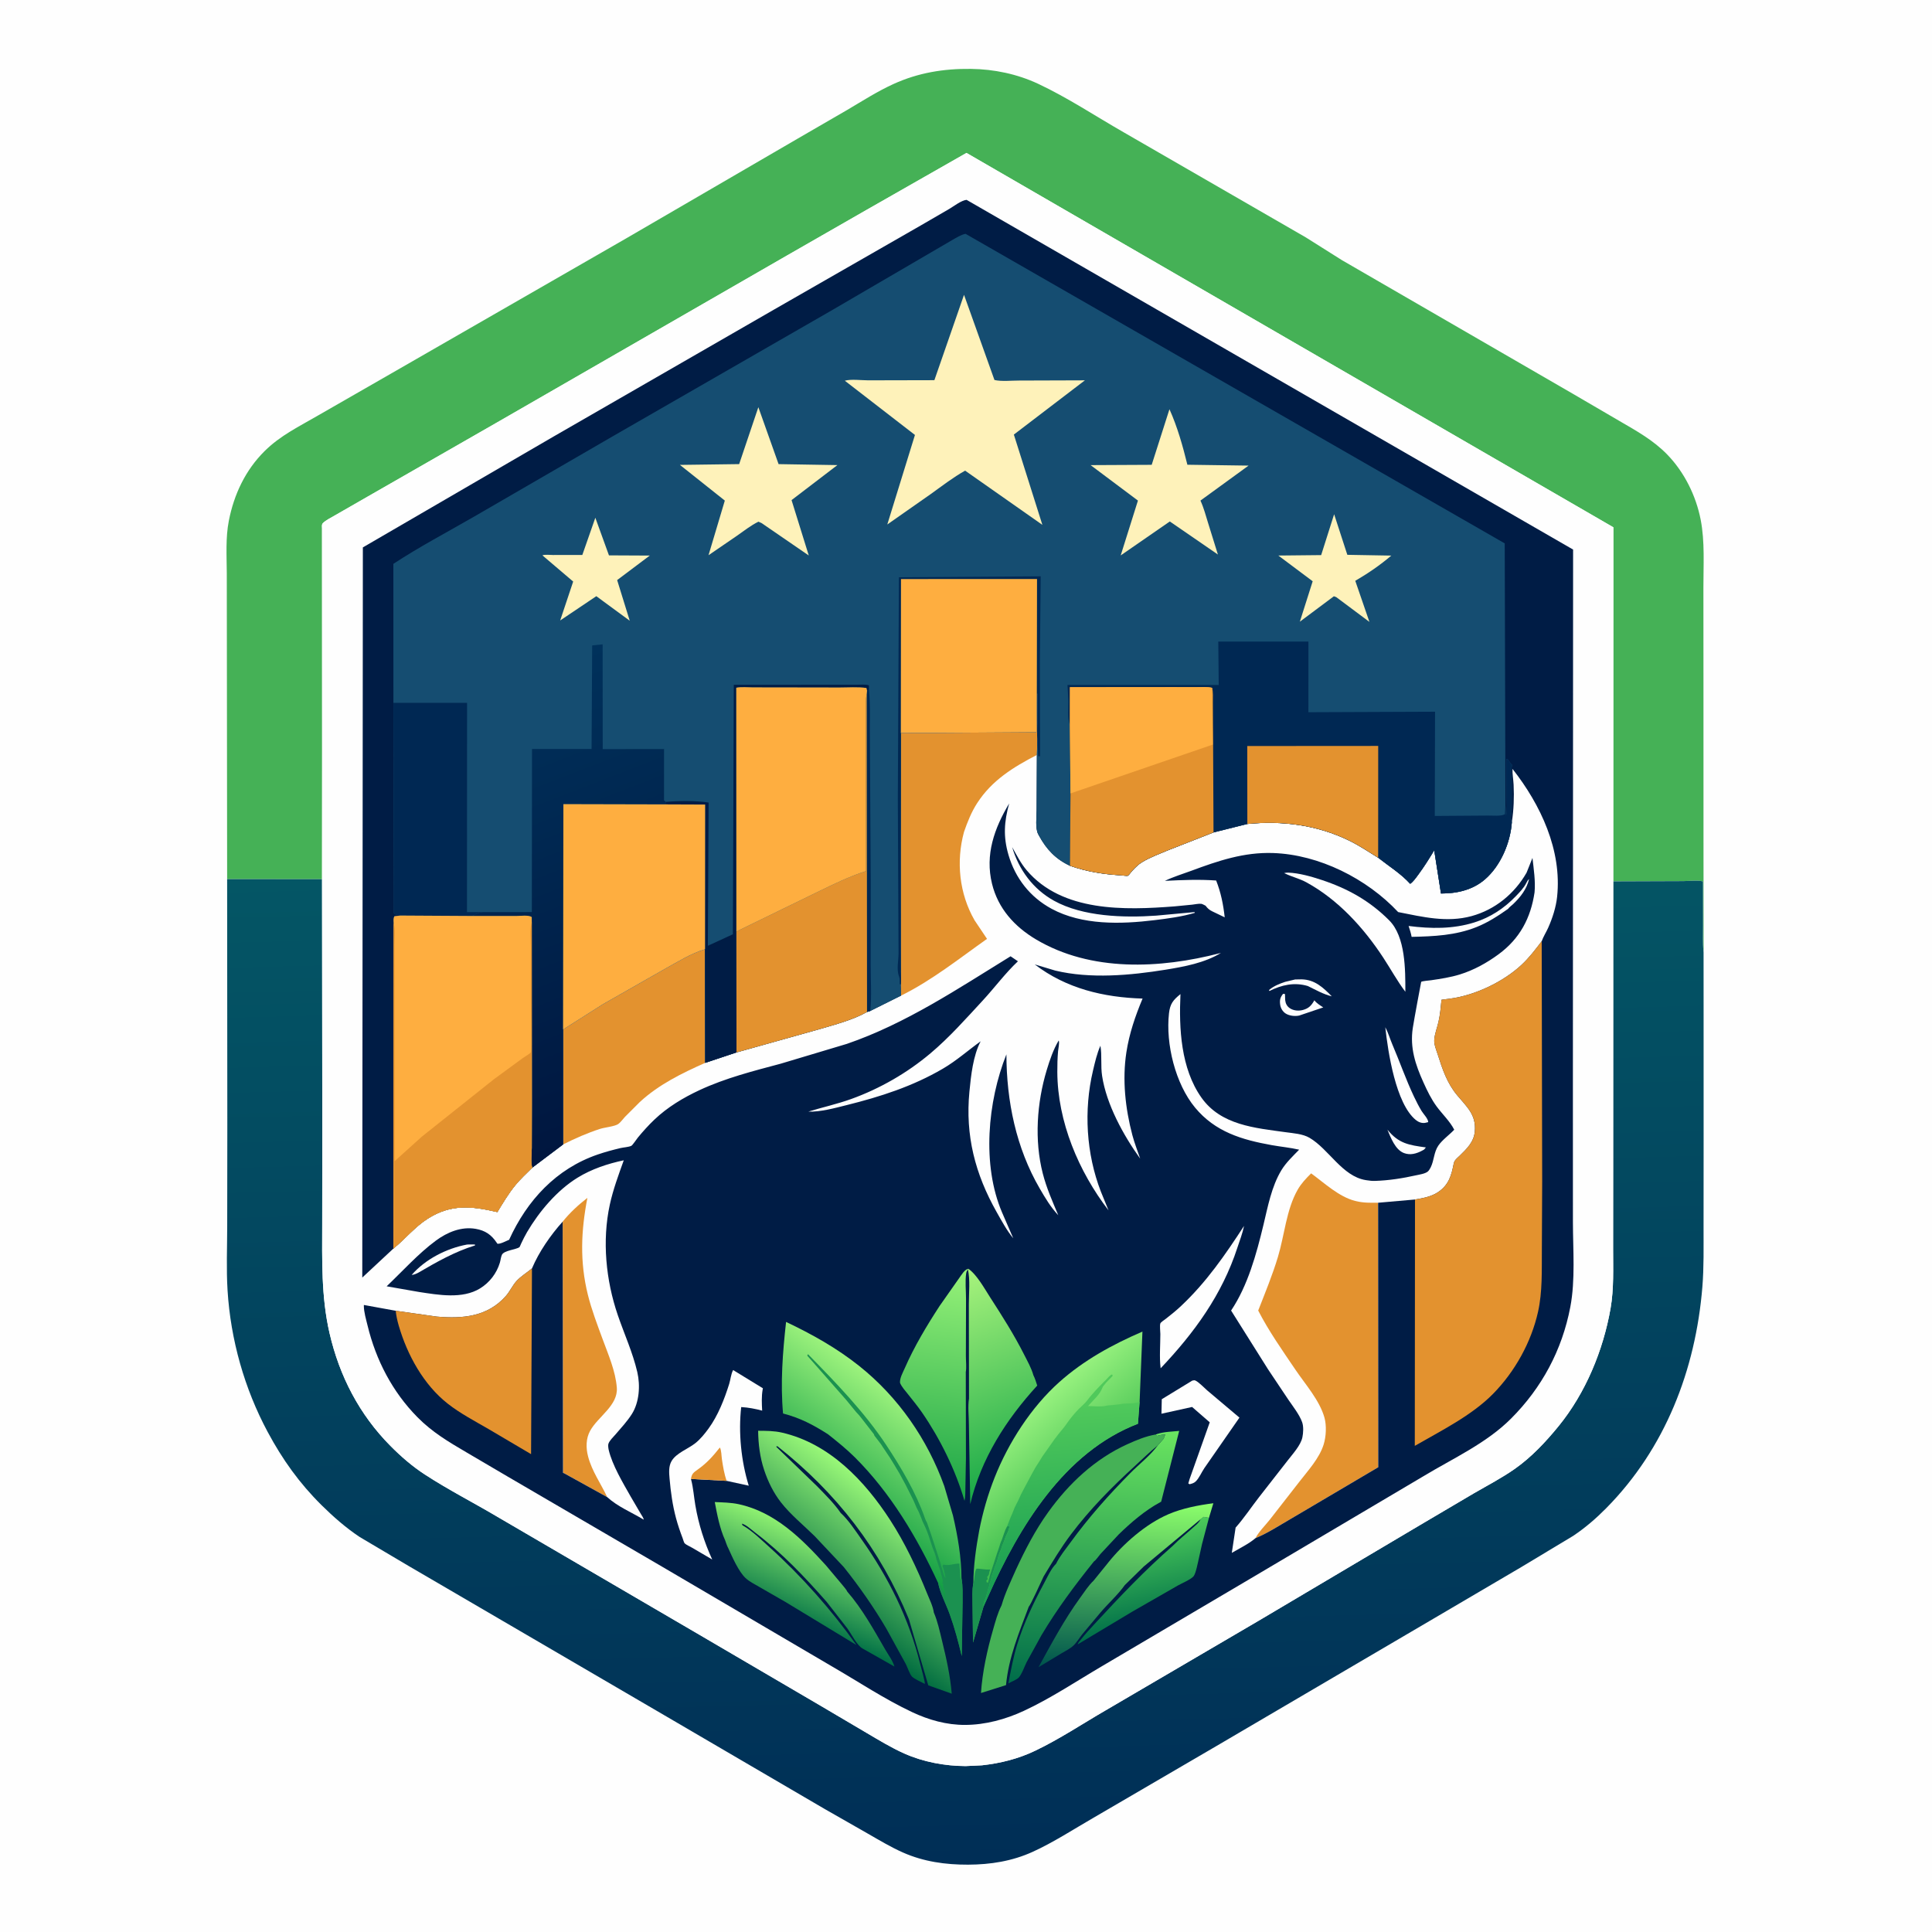<svg version="1.1" xmlns="http://www.w3.org/2000/svg" style="display: block;" viewBox="0 0 2048 2048" width="1024" height="1024">
<defs>
	<linearGradient id="Gradient1" gradientUnits="userSpaceOnUse" x1="1043.32" y1="1973.94" x2="1016.59" y2="913.497">
		<stop class="stop0" offset="0" stop-opacity="1" stop-color="rgb(0,46,86)"/>
		<stop class="stop1" offset="1" stop-opacity="1" stop-color="rgb(4,86,101)"/>
	</linearGradient>
	<linearGradient id="Gradient2" gradientUnits="userSpaceOnUse" x1="1222.99" y1="1723.76" x2="1201.83" y2="1623.43">
		<stop class="stop0" offset="0" stop-opacity="1" stop-color="rgb(0,111,73)"/>
		<stop class="stop1" offset="1" stop-opacity="1" stop-color="rgb(76,203,90)"/>
	</linearGradient>
	<linearGradient id="Gradient3" gradientUnits="userSpaceOnUse" x1="1189.64" y1="1768.79" x2="1197.36" y2="1590.21">
		<stop class="stop0" offset="0" stop-opacity="1" stop-color="rgb(0,85,77)"/>
		<stop class="stop1" offset="1" stop-opacity="1" stop-color="rgb(140,255,107)"/>
	</linearGradient>
	<linearGradient id="Gradient4" gradientUnits="userSpaceOnUse" x1="980.951" y1="1583.01" x2="1010.21" y2="1342.2">
		<stop class="stop0" offset="0" stop-opacity="1" stop-color="rgb(28,165,71)"/>
		<stop class="stop1" offset="1" stop-opacity="1" stop-color="rgb(152,243,121)"/>
	</linearGradient>
	<linearGradient id="Gradient5" gradientUnits="userSpaceOnUse" x1="1079.61" y1="1570.03" x2="996.912" y2="1356.25">
		<stop class="stop0" offset="0" stop-opacity="1" stop-color="rgb(26,169,72)"/>
		<stop class="stop1" offset="1" stop-opacity="1" stop-color="rgb(169,244,125)"/>
	</linearGradient>
	<linearGradient id="Gradient6" gradientUnits="userSpaceOnUse" x1="1152.46" y1="1786.93" x2="1165.5" y2="1513.02">
		<stop class="stop0" offset="0" stop-opacity="1" stop-color="rgb(0,109,74)"/>
		<stop class="stop1" offset="1" stop-opacity="1" stop-color="rgb(106,229,96)"/>
	</linearGradient>
	<linearGradient id="Gradient7" gradientUnits="userSpaceOnUse" x1="835.78" y1="1719.53" x2="873.027" y2="1629.24">
		<stop class="stop0" offset="0" stop-opacity="1" stop-color="rgb(0,111,70)"/>
		<stop class="stop1" offset="1" stop-opacity="1" stop-color="rgb(143,241,113)"/>
	</linearGradient>
	<linearGradient id="Gradient8" gradientUnits="userSpaceOnUse" x1="1155.16" y1="1583.53" x2="1082.34" y2="1499.27">
		<stop class="stop0" offset="0" stop-opacity="1" stop-color="rgb(60,187,76)"/>
		<stop class="stop1" offset="1" stop-opacity="1" stop-color="rgb(152,242,127)"/>
	</linearGradient>
	<linearGradient id="Gradient9" gradientUnits="userSpaceOnUse" x1="1134.97" y1="1671.46" x2="1121.03" y2="1492.49">
		<stop class="stop0" offset="0" stop-opacity="1" stop-color="rgb(26,159,83)"/>
		<stop class="stop1" offset="1" stop-opacity="1" stop-color="rgb(80,201,91)"/>
	</linearGradient>
	<linearGradient id="Gradient10" gradientUnits="userSpaceOnUse" x1="869.197" y1="1704.98" x2="950.939" y2="1593.98">
		<stop class="stop0" offset="0" stop-opacity="1" stop-color="rgb(0,107,64)"/>
		<stop class="stop1" offset="1" stop-opacity="1" stop-color="rgb(153,248,120)"/>
	</linearGradient>
	<linearGradient id="Gradient11" gradientUnits="userSpaceOnUse" x1="877.788" y1="1603.45" x2="963.43" y2="1485.97">
		<stop class="stop0" offset="0" stop-opacity="1" stop-color="rgb(13,155,66)"/>
		<stop class="stop1" offset="1" stop-opacity="1" stop-color="rgb(157,243,125)"/>
	</linearGradient>
	<linearGradient id="Gradient12" gradientUnits="userSpaceOnUse" x1="698.151" y1="1181.43" x2="522.076" y2="726.798">
		<stop class="stop0" offset="0" stop-opacity="1" stop-color="rgb(0,22,63)"/>
		<stop class="stop1" offset="1" stop-opacity="1" stop-color="rgb(0,49,91)"/>
	</linearGradient>
</defs>
<path transform="translate(0,0)" fill="rgb(254,254,254)" d="M -0 -0 L 2048 0 L 2048 2048 L -0 2048 L -0 -0 z"/>
<path transform="translate(0,0)" fill="rgb(69,177,86)" d="M 240.779 931.925 L 240.486 671.392 L 240.402 607.324 C 240.297 588.969 239.042 569.97 242.604 551.878 C 248.103 523.95 260.129 498.375 280.5 478.178 C 297.362 461.459 317.213 452.062 337.448 440.25 L 414.508 396.019 L 663.174 253.044 L 845.892 146.765 L 898.35 116.378 C 914.354 106.934 930.055 96.838 947 89.11 C 973.308 77.111 1000.42 72.671 1029.19 73.024 C 1053.69 73.325 1078.33 78.448 1100.59 88.887 C 1131.73 103.495 1161.59 123.344 1191.48 140.437 L 1384.27 251.681 L 1422.5 275.778 L 1667.12 417.324 L 1716.61 446.222 C 1734.79 456.787 1752.63 466.648 1767.42 481.915 C 1785.48 500.564 1797.81 525.42 1802.78 550.881 C 1807.32 574.084 1805.64 599.219 1805.68 622.78 L 1805.74 723.726 L 1805.78 909.015 L 1805.91 1006.09 L 1805.79 1008.5 C 1804.77 999.507 1805.29 989.769 1805.26 980.698 L 1805.18 934.524 C 1802.14 932.682 1788.88 934 1784.37 934.01 L 1710.11 934.273 L 1710.24 558.964 L 1024.52 162.109 L 919.394 222.033 L 834.274 270.832 L 527.581 447.422 L 389.186 526.733 L 355.13 546.292 C 351.292 548.578 345.529 551.304 342.383 554.441 C 340.807 556.013 341.359 557.929 341.362 559.979 L 341.46 794.5 L 341.384 931.97 L 240.779 931.925 z"/>
<path transform="translate(0,0)" fill="url(#Gradient1)" d="M 240.779 931.925 L 341.384 931.97 L 341.65 1201.48 L 341.552 1296.42 C 341.498 1335.74 340.426 1374.44 349.302 1413.06 C 359.778 1458.65 380.937 1499.47 413.9 1532.71 C 425.079 1543.98 436.972 1554.3 450.294 1562.99 C 474.985 1579.09 501.532 1592.62 526.893 1607.64 L 741.779 1733.14 L 870.064 1808.27 L 918.538 1836.87 C 931.611 1844.58 944.704 1852.58 958.575 1858.78 C 978.737 1867.78 1001.6 1872 1023.6 1872.12 L 1041 1871.29 C 1060.7 1869.1 1079.39 1864.42 1097.33 1855.84 C 1122.99 1843.57 1147.39 1827.32 1172 1813.04 L 1334.24 1718.02 L 1505.14 1616.71 L 1562.47 1582.9 C 1576.97 1574.47 1592.18 1566.61 1605.9 1556.94 C 1623.4 1544.62 1638.48 1528.5 1651.99 1511.98 C 1680.78 1476.75 1699.5 1431.44 1707.28 1386.79 C 1710.88 1366.09 1709.92 1344.65 1709.96 1323.73 L 1710.02 1238.1 L 1710.11 934.273 L 1784.37 934.01 C 1788.88 934 1802.14 932.682 1805.18 934.524 L 1805.26 980.698 C 1805.29 989.769 1804.77 999.507 1805.79 1008.5 L 1805.85 1009.71 L 1805.88 1075.56 L 1805.9 1208.4 L 1805.84 1301.37 C 1805.8 1322.25 1806.28 1343.37 1804.58 1364.19 C 1797.38 1452.14 1765.29 1535.33 1702.64 1598.75 C 1691.79 1609.73 1680.44 1619.51 1667.59 1628.11 L 1612.32 1661.35 L 1519.6 1715.83 L 1289.35 1850.93 L 1158.79 1927.11 C 1137.94 1939.14 1116.51 1953.11 1094.62 1963.05 C 1072.88 1972.92 1049.95 1976.54 1026.24 1976.62 C 1002.41 1976.7 979.168 1973.47 957.23 1963.76 C 944.252 1958.02 932.095 1950.67 919.796 1943.63 L 874.626 1917.85 L 707.616 1820.22 L 509.596 1704.6 L 433.133 1659.98 L 381.345 1629.31 C 366.946 1619.77 353.256 1607.79 341.007 1595.67 C 317.392 1572.31 299.513 1547.28 283.789 1517.99 C 259.074 1471.96 244.447 1420.03 241.222 1367.86 C 239.828 1345.3 240.825 1322.2 240.851 1299.59 L 240.974 1192.47 L 240.779 931.925 z"/>
<path transform="translate(0,0)" fill="rgb(254,254,254)" d="M 341.384 931.97 L 341.46 794.5 L 341.362 559.979 C 341.359 557.929 340.807 556.013 342.383 554.441 C 345.529 551.304 351.292 548.578 355.13 546.292 L 389.186 526.733 L 527.581 447.422 L 834.274 270.832 L 919.394 222.033 L 1024.52 162.109 L 1710.24 558.964 L 1710.11 934.273 L 1710.02 1238.1 L 1709.96 1323.73 C 1709.92 1344.65 1710.88 1366.09 1707.28 1386.79 C 1699.5 1431.44 1680.78 1476.75 1651.99 1511.98 C 1638.48 1528.5 1623.4 1544.62 1605.9 1556.94 C 1592.18 1566.61 1576.97 1574.47 1562.47 1582.9 L 1505.14 1616.71 L 1334.24 1718.02 L 1172 1813.04 C 1147.39 1827.32 1122.99 1843.57 1097.33 1855.84 C 1079.39 1864.42 1060.7 1869.1 1041 1871.29 L 1023.6 1872.12 C 1001.6 1872 978.737 1867.78 958.575 1858.78 C 944.704 1852.58 931.611 1844.58 918.538 1836.87 L 870.064 1808.27 L 741.779 1733.14 L 526.893 1607.64 C 501.532 1592.62 474.985 1579.09 450.294 1562.99 C 436.972 1554.3 425.079 1543.98 413.9 1532.71 C 380.937 1499.47 359.778 1458.65 349.302 1413.06 C 340.426 1374.44 341.498 1335.74 341.552 1296.42 L 341.65 1201.48 L 341.384 931.97 z"/>
<path transform="translate(0,0)" fill="rgb(227,146,47)" d="M 596.448 1295.01 C 604.057 1285.49 613.065 1277.26 622.665 1269.78 C 615.871 1304.81 614.506 1337.61 623.166 1372.51 C 627.12 1388.44 633.139 1404.18 638.805 1419.58 C 644.814 1435.91 652.517 1453.47 653.851 1470.98 C 655.287 1489.83 633.95 1501.57 625.611 1516.63 C 620.963 1525.02 621.027 1534.96 623.417 1544.03 C 627.562 1559.75 636.892 1572.52 643.663 1587 L 598.14 1561.82 L 596.807 1561.26 L 596.448 1295.01 z"/>
<path transform="translate(0,0)" fill="rgb(227,146,47)" d="M 747.33 1006.26 L 747.505 1126.68 C 722.851 1137.64 698.2 1149.72 678.209 1168.2 L 662.453 1183.96 C 660.367 1186.16 657.747 1189.88 655.397 1191.5 C 651.608 1194.11 641.019 1195.07 636.16 1196.64 C 622.586 1201.01 609.613 1206.75 596.887 1213.16 L 596.901 1091.31 L 639.036 1064.57 L 704.441 1027.3 C 717.837 1019.95 732.642 1010.56 747.33 1006.26 z"/>
<path transform="translate(0,0)" fill="rgb(227,146,47)" d="M 1099.05 735.068 L 1099.7 735.121 L 1099.65 767.542 C 1099.66 772.457 1099.12 778.089 1099.73 782.932 L 1099.14 800.277 C 1074.19 813.155 1051.44 827.168 1035.82 851.362 C 1029.7 860.851 1025.52 871.364 1021.85 881.988 C 1013.38 913.223 1016.82 947.201 1033.05 975.5 L 1046.28 995.238 C 1016.8 1016.08 987.644 1039.4 955.179 1055.39 L 954.845 1043.67 C 955.464 1039.47 954.929 1034.41 954.916 1030.13 L 954.833 1002.72 L 954.808 905.087 L 954.961 777.124 C 959.28 776.432 964.615 776.987 969.028 776.965 L 996.186 776.839 L 1098.65 776.179 L 1098.97 736.245 L 1099.05 735.068 z"/>
<path transform="translate(0,0)" fill="rgb(227,146,47)" d="M 1330.9 1630.49 C 1334.29 1623.79 1341.02 1617.2 1345.78 1611.24 L 1377.39 1570.7 C 1386.72 1558.62 1398.43 1546.06 1403.1 1531.31 C 1405.75 1522.93 1406.35 1511.14 1403.94 1502.6 C 1398.79 1484.39 1383.81 1467.59 1373.29 1452.06 C 1359.64 1431.9 1344.82 1410.89 1333.75 1389.24 C 1341.14 1370.31 1348.73 1351.98 1354.63 1332.49 C 1361.64 1309.33 1363.52 1282.27 1375.57 1261.17 C 1379.38 1254.49 1384.44 1249.22 1389.85 1243.81 C 1403.77 1253.96 1419.4 1268.7 1436.32 1272.95 L 1437.98 1273.35 C 1445.57 1275.21 1453.12 1274.98 1460.86 1274.96 L 1460.99 1555.34 L 1370 1609.05 C 1357.56 1616.19 1344.11 1625.1 1330.9 1630.49 z"/>
<path transform="translate(0,0)" fill="rgb(0,28,69)" d="M 417.02 1323.52 L 384.027 1354.28 L 384.646 580.265 L 587.089 462.585 L 820.38 328.233 L 976 239.021 L 1006.41 221.373 C 1011.2 218.514 1019.19 212.32 1024.63 211.86 L 1667.55 582.558 L 1667.33 1148.48 L 1667.36 1295.55 C 1667.39 1324.79 1670.07 1356.78 1664.59 1385.5 C 1655.89 1431.04 1634.47 1471.09 1601.65 1503.88 C 1575.46 1530.05 1540.6 1545.74 1509.14 1564.71 L 1326.11 1673.03 L 1168.73 1765.87 C 1141.4 1781.91 1114 1800.26 1085.31 1813.58 C 1065.94 1822.58 1044.46 1828.42 1023.02 1828.48 C 1003.44 1828.55 984.557 1823.24 966.943 1814.95 C 937.589 1801.12 910.139 1782.79 882.061 1766.54 L 701.771 1660.69 L 538.878 1565.64 L 494.767 1539.73 C 475.605 1528.5 458.244 1518.25 442.485 1502.27 C 415.973 1475.4 398.555 1441.84 389.674 1405.28 C 388.111 1398.85 385.681 1390.74 385.702 1384.2 L 385.758 1383.33 L 419.466 1389.46 L 463 1395.64 C 490.504 1398.08 516.91 1395.74 536.171 1373.87 C 540.508 1368.95 543.213 1362.73 547.524 1357.93 C 551.837 1353.14 558.871 1348.8 563.917 1344.58 C 571.243 1327.13 583.793 1309.02 596.448 1295.01 L 596.807 1561.26 L 598.14 1561.82 L 643.663 1587 C 654.751 1597.16 669.549 1603.13 682.358 1610.89 C 682.226 1609.06 680.343 1606.62 679.436 1605.02 L 668.572 1586.46 C 660.359 1571.96 648.945 1552.95 645.21 1536.78 C 644.871 1535.31 644.438 1531.94 644.928 1530.5 C 646.138 1526.94 650.214 1523.2 652.674 1520.33 C 658.561 1513.47 664.9 1506.66 669.758 1499.01 C 677.715 1486.48 678.869 1468.71 675.567 1454.49 C 670.752 1433.76 661.736 1414.12 654.859 1394 C 642.286 1357.21 638.104 1315.24 646.43 1276.96 C 649.933 1260.86 655.669 1245.43 661.226 1229.96 C 644.188 1233.56 627.173 1239.2 612.264 1248.38 C 590.496 1261.77 571.585 1284.19 558.696 1306.1 C 556.371 1310.06 554.376 1314.18 552.399 1318.32 C 552.21 1318.71 550.901 1321.91 550.61 1322.1 C 546.767 1324.69 534.405 1325.5 532.089 1330.05 C 530.995 1332.2 530.617 1336.07 529.879 1338.5 C 526.436 1349.83 519.014 1359.55 508.887 1365.77 C 490.185 1377.26 464.714 1372.67 444.223 1369.55 L 409.859 1363.54 C 426.77 1347.47 443.27 1328.99 462.017 1315.14 C 474.115 1306.2 488.974 1300 504.211 1302.62 C 514.302 1304.36 520.823 1308.8 526.488 1317.26 L 527.227 1318.38 C 530.282 1318.98 536.613 1315.43 539.704 1314.2 C 558.747 1272.34 589.594 1238.92 633.579 1223.84 C 641.419 1221.15 649.591 1218.94 657.657 1217.02 C 660.805 1216.27 666.58 1215.96 669.287 1214.59 C 670.601 1213.93 674.951 1207.34 676.131 1205.92 C 681.652 1199.23 687.42 1192.81 693.704 1186.83 C 707.583 1173.62 724.246 1163.63 741.544 1155.57 C 768.982 1142.78 798.569 1135.3 827.707 1127.52 L 897.774 1106.53 C 960.163 1085.12 1015.45 1048.07 1071.25 1013.7 L 1079.06 1019 C 1065.84 1031.36 1054.26 1047.06 1041.9 1060.42 C 1024.03 1079.75 1006.51 1099.58 986.328 1116.58 C 961.635 1137.38 932.67 1154.06 902.3 1165 C 887.408 1170.36 871.97 1173.74 856.855 1178.35 C 869.76 1178.83 884.904 1174.58 897.412 1171.48 C 933.205 1162.58 967.455 1151.59 999.5 1132.84 C 1013.95 1124.39 1026.03 1113.54 1039.54 1103.82 C 1031.52 1118.94 1029.25 1140.32 1027.62 1157.22 C 1023.13 1203.64 1033.64 1244.4 1056.52 1284.89 C 1061.87 1294.36 1067.17 1304.23 1074.09 1312.64 L 1062.28 1285.37 C 1040.66 1234.96 1046.9 1167.63 1066.83 1117.66 C 1066.98 1167.37 1077.04 1216.69 1102.21 1259.97 C 1107.96 1269.86 1113.91 1279.85 1121.82 1288.19 C 1115.62 1273.49 1109.34 1259.38 1105.36 1243.83 C 1096.35 1208.67 1099.11 1168.99 1109.54 1134.42 C 1112.82 1123.57 1116.49 1112.7 1122.29 1102.9 C 1123.27 1105.44 1121.84 1111.44 1121.59 1114.28 C 1120.95 1121.64 1120.76 1129.04 1120.8 1136.43 C 1121.07 1188.99 1143.34 1241.76 1175.09 1283.06 L 1166.96 1263.12 C 1151.41 1222.95 1148.7 1176.9 1158.59 1135.03 C 1160.66 1126.25 1162.8 1116.74 1166.49 1108.5 C 1168.24 1118.77 1166.65 1129.86 1168.27 1140.47 C 1172.88 1170.79 1190.85 1203.49 1208.64 1228.21 C 1205.85 1219.9 1202.54 1211.66 1200.32 1203.19 C 1192.88 1174.85 1189.54 1144.63 1194.01 1115.5 C 1197.05 1095.66 1203.44 1076.98 1211.19 1058.53 C 1169.71 1057.25 1130.31 1047.88 1096.87 1022.33 L 1118.67 1028.87 C 1155.87 1037.79 1198.11 1033.98 1235.51 1027.93 C 1255.24 1024.73 1277.05 1020.74 1294.28 1010.12 L 1293.23 1010.4 C 1229.8 1026.89 1156.51 1030.49 1098.14 995.784 C 1075.44 982.284 1058 963.037 1051.59 936.883 C 1044.01 905.938 1054.05 878.062 1069.76 851.695 C 1064.43 871.146 1063.34 886.766 1069.02 906.206 C 1076.25 930.933 1091.96 951.047 1114.71 963.337 C 1147.26 980.922 1188.21 979.745 1223.77 975.413 C 1237.99 973.682 1252.67 971.756 1266.44 967.706 L 1266.32 966.845 L 1225.64 970.606 C 1191.26 973.017 1147.83 971.759 1117.2 954.758 C 1095.11 942.496 1079.98 922.017 1072.94 897.957 C 1077.63 906.345 1082.04 915.14 1088.3 922.5 C 1126.04 966.917 1192.17 964.925 1245.23 960.781 L 1263.79 958.972 C 1266.47 958.65 1270.94 957.721 1273.5 958.103 C 1274.73 958.286 1276.73 959.536 1277.94 960.072 C 1280.12 962.94 1281.9 964.558 1285.15 966.12 L 1298.25 972.409 C 1296.71 958.646 1294.25 946.284 1289.17 933.365 C 1270.76 932.075 1253.2 932.822 1234.81 933.751 C 1243.82 929.42 1253.61 926.492 1262.98 923.015 C 1291.47 912.437 1318.58 903.213 1349.51 904.243 C 1398.36 905.871 1449 931.443 1482.11 966.836 C 1508.1 971.95 1533.63 978.268 1559.88 971.118 C 1584.89 964.302 1605.47 947.35 1618.23 925.077 L 1624.48 909.431 C 1625.81 921.439 1627.78 933.864 1626.69 945.948 C 1622.64 973.213 1611.06 995.041 1588.5 1011.61 C 1576.06 1020.75 1562.29 1028.38 1547.5 1032.96 C 1537.56 1036.03 1527.3 1037.58 1517.03 1039.09 C 1515.32 1039.34 1507.57 1039.91 1506.51 1040.81 C 1506.42 1040.88 1498.95 1080.96 1497.62 1089.67 C 1494.4 1110.64 1500.41 1128.66 1509.01 1147.63 C 1512.99 1156.42 1517.21 1165.17 1522.95 1172.96 C 1528.91 1181.05 1537.01 1188.61 1541.54 1197.55 C 1536.44 1202.97 1528.86 1208.33 1524.76 1214.3 C 1519.89 1221.39 1520.31 1229.82 1516.66 1237.33 C 1515.99 1238.69 1514.68 1240.96 1513.5 1241.9 C 1510.56 1244.26 1504.85 1245.04 1501.24 1245.84 C 1486.97 1249.03 1472.25 1251.36 1457.62 1251.8 C 1454.64 1251.89 1451.94 1251.63 1449 1251.14 L 1447.61 1250.93 C 1422.8 1246.84 1408.58 1218.08 1388.14 1206.12 C 1380.92 1201.89 1371.02 1201.32 1362.91 1200.19 C 1330.31 1195.65 1294.25 1192.79 1273.55 1163.49 C 1251.75 1132.62 1249.65 1090.2 1251.34 1053.79 C 1243.63 1060.05 1240.33 1063.91 1239.17 1074.2 C 1235.54 1106.49 1245.87 1148.82 1266.82 1174.1 C 1288.14 1199.82 1316.31 1208.19 1347.99 1213.87 C 1357.68 1215.61 1367.56 1216.51 1377.16 1218.7 C 1370.53 1225.55 1363.27 1232.3 1358.31 1240.5 C 1347.82 1257.86 1343.95 1279.16 1339.26 1298.62 C 1331.87 1329.28 1322.75 1362.81 1305.01 1389.24 L 1344.24 1451.62 L 1365.84 1483.92 C 1370.7 1491.03 1377.38 1499.45 1380.31 1507.55 C 1381.96 1512.12 1381.57 1518.95 1380.58 1523.66 C 1378.81 1532.15 1370.12 1541.49 1364.89 1548.3 L 1334.49 1587.24 C 1326.28 1597.82 1318.68 1609.32 1309.8 1619.33 L 1305.77 1646.1 C 1313.89 1641.31 1323.78 1636.6 1330.9 1630.49 C 1344.11 1625.1 1357.56 1616.19 1370 1609.05 L 1460.99 1555.34 L 1460.86 1274.96 L 1499.96 1271.53 C 1508.36 1270.1 1517 1268.57 1524.25 1263.8 C 1535.69 1256.28 1538.58 1246 1541.04 1233.27 C 1541.73 1229.69 1544.78 1227.6 1547.3 1225.14 C 1554.76 1217.82 1562.28 1210.73 1563.35 1199.57 C 1565.05 1181.92 1555.1 1173.48 1544.78 1161.18 C 1533.97 1148.29 1529.12 1133.69 1524.09 1117.91 C 1522.59 1113.23 1520.09 1107.46 1520.36 1102.52 C 1520.72 1096.11 1523.4 1089.58 1524.82 1083.33 C 1526.58 1075.59 1527.29 1067.67 1528.05 1059.78 L 1537.45 1058.55 C 1563.65 1055.03 1593.42 1040.85 1612.8 1022.87 C 1621.02 1015.24 1627.48 1006.63 1634.26 997.773 C 1635.92 992.966 1639.04 988.17 1641.14 983.466 C 1645.64 973.358 1649.4 961.824 1650.59 950.784 C 1655.91 901.321 1633.16 853 1603.3 815.04 C 1603.08 820.524 1604.22 826.303 1604.48 831.817 C 1605.11 845.04 1604.65 858.415 1602.62 871.501 C 1601.07 893.298 1590.8 917.725 1574.09 932.172 C 1561.03 943.465 1544.35 947.185 1527.5 947.148 L 1520.33 901.335 C 1515.04 910.117 1509.62 918.802 1503.5 927.041 C 1501.07 930.312 1498.21 934.528 1494.87 936.861 C 1484.63 925.709 1472.61 918.452 1460.91 909.204 C 1450.79 902.955 1441.11 896.375 1430.38 891.138 C 1396.26 874.495 1359.69 869.748 1322.23 873.422 L 1286.38 882.39 L 1237.94 901.367 C 1229.02 905.12 1219.49 908.661 1211.14 913.595 C 1206.72 916.208 1203.26 919.648 1199.85 923.438 C 1198.88 924.515 1196.68 927.682 1195.57 928.299 C 1194.89 928.684 1188.65 927.895 1187.57 927.827 C 1168.7 926.649 1152.08 923.926 1134.19 917.765 C 1119.09 910.772 1109.29 900.41 1101.36 885.808 L 1100.5 884.207 C 1097.28 878.306 1098.84 865.805 1098.85 858.928 L 1099.14 800.277 L 1099.73 782.932 C 1099.12 778.089 1099.66 772.457 1099.65 767.542 L 1099.7 735.121 L 1099.05 735.068 L 1098.97 736.245 L 1098.65 776.179 L 996.186 776.839 L 969.028 776.965 C 964.615 776.987 959.28 776.432 954.961 777.124 L 954.808 905.087 L 954.833 1002.72 L 954.916 1030.13 C 954.929 1034.41 955.464 1039.47 954.845 1043.67 L 955.179 1055.39 L 922.554 1071.65 L 919.079 1072.7 C 904.539 1081.07 884.514 1086.29 868.461 1091.02 L 780.727 1115.6 L 747.505 1126.68 L 747.33 1006.26 C 732.642 1010.56 717.837 1019.95 704.441 1027.3 L 639.036 1064.57 L 596.901 1091.31 L 596.887 1213.16 L 564.198 1237.79 C 558.107 1243.87 551.514 1249.89 546.096 1256.57 C 538.92 1265.43 533.132 1275.13 527.236 1284.85 C 500.065 1278.56 478.549 1276.11 453.883 1291.56 C 439.689 1300.46 429.838 1313.15 417.02 1323.52 z"/>
<path transform="translate(0,0)" fill="rgb(254,254,254)" d="M 1470.71 1197.5 C 1482.64 1212.25 1493.48 1213.84 1511.5 1216.31 L 1509.64 1218.54 L 1507.67 1219.65 C 1501.64 1222.89 1495.02 1224.87 1488.23 1222.28 C 1478.94 1218.73 1474.23 1205.85 1470.71 1197.5 z"/>
<path transform="translate(0,0)" fill="rgb(254,254,254)" d="M 1372.86 1038.28 L 1373.53 1038.26 L 1379.66 1038.15 C 1393.75 1038.4 1402.53 1046.78 1411.76 1056.16 C 1402.43 1053.82 1394.89 1049.35 1386.32 1045.22 C 1372.05 1040.99 1358.65 1044.01 1345.63 1050.5 L 1345.2 1049.5 C 1350.05 1045.28 1356.25 1042.83 1362.31 1040.8 L 1372.86 1038.28 z"/>
<path transform="translate(0,0)" fill="rgb(254,254,254)" d="M 1360.11 1053.5 L 1362.13 1053.69 L 1362.33 1060 C 1362.72 1063.67 1364.13 1066.59 1367.22 1068.71 C 1371.18 1071.42 1376.58 1071.83 1381.14 1070.61 C 1386.97 1069.05 1389.82 1066.25 1392.8 1061.2 L 1393.27 1060.35 C 1395.84 1063.64 1399.27 1065.62 1402.71 1067.9 L 1377.24 1076.52 C 1372.68 1077.54 1366.32 1076.83 1362.41 1074.07 C 1359.57 1072.07 1357.57 1068.61 1357.07 1065.2 C 1356.35 1060.21 1357 1057.38 1360.11 1053.5 z"/>
<path transform="translate(0,0)" fill="rgb(254,254,254)" d="M 494.966 1319.29 C 497.699 1319.01 500.737 1319.24 503.5 1319.24 L 503.5 1320.22 C 481.982 1326.85 462.833 1337.79 443.493 1349.07 C 440.955 1350.35 439.234 1351.17 436.357 1351.5 C 450.88 1334.76 473.478 1323.3 494.966 1319.29 z"/>
<path transform="translate(0,0)" fill="rgb(254,254,254)" d="M 1598.75 963.317 C 1588.22 970.782 1577.35 977.839 1565.32 982.659 C 1542.94 991.624 1520.1 992.591 1496.37 993.105 C 1495.72 989.174 1494.37 985.37 1493.18 981.571 C 1516.63 984.568 1540.15 984.952 1562.95 977.785 C 1579.91 972.453 1594.47 962.856 1606.75 950.095 C 1610.87 945.819 1615.13 941.479 1617.87 936.161 C 1618.81 934.336 1619.27 933.173 1620.91 931.844 C 1618.31 942.638 1611.83 950.908 1603.93 958.439 C 1602.94 959.385 1599.16 962.296 1598.75 963.317 z"/>
<path transform="translate(0,0)" fill="rgb(254,254,254)" d="M 1468.47 1088.89 C 1471.54 1094.58 1473.35 1101.06 1475.89 1107 C 1483.77 1125.39 1490.36 1144.5 1498.93 1162.54 C 1501.38 1167.7 1503.99 1172.84 1506.96 1177.72 C 1508.96 1180.99 1513.9 1185.9 1513.97 1189.5 L 1510.5 1190.32 C 1506.92 1190.79 1503.6 1189.46 1500.87 1187.26 C 1479.5 1169.96 1471.31 1114.98 1468.47 1088.89 z"/>
<path transform="translate(0,0)" fill="rgb(254,254,254)" d="M 1318.74 1299.5 C 1317.17 1307.38 1314.14 1315.04 1311.65 1322.66 C 1295.37 1372.52 1266.09 1412.72 1230.33 1450.43 C 1228.87 1438.89 1230.03 1425.84 1230.02 1414.16 C 1230.02 1411.45 1229.22 1405.31 1230.01 1402.92 C 1230.46 1401.58 1234.27 1399.18 1235.4 1398.3 C 1241.07 1393.88 1246.69 1389.38 1251.93 1384.44 C 1278.86 1359.11 1298.71 1330.3 1318.74 1299.5 z"/>
<path transform="translate(0,0)" fill="rgb(254,254,254)" d="M 1263.85 1463.5 C 1264.83 1463.42 1265.87 1462.93 1266.79 1463.27 C 1270.26 1464.54 1276.56 1471.2 1279.69 1473.89 L 1313.86 1502.73 L 1276.68 1556.26 C 1273.8 1560.47 1271.02 1567.11 1267.4 1570.48 C 1265.51 1572.24 1263.43 1572.74 1261 1573.35 L 1259.65 1572.5 L 1261.05 1567.77 L 1282.38 1507.71 L 1263.67 1491.45 L 1231.19 1498.61 L 1231.53 1483.23 L 1263.85 1463.5 z"/>
<path transform="translate(0,0)" fill="rgb(254,254,254)" d="M 1361.28 925.5 C 1362.77 925.2 1363.97 924.963 1365.5 925.018 C 1377.06 925.437 1390.02 929.139 1401 932.774 C 1428.68 941.936 1451.87 954.85 1472.55 975.549 C 1490.04 993.05 1489.73 1028.16 1489.74 1051.32 C 1481.16 1039.99 1474.15 1027.11 1466.34 1015.2 C 1445.52 983.437 1418.45 953.683 1384.82 935.295 C 1377.52 931.307 1369.48 929.524 1362.07 925.895 L 1361.28 925.5 z"/>
<path transform="translate(0,0)" fill="url(#Gradient2)" d="M 1272.59 1610.5 L 1276 1607.95 L 1281.54 1608.98 L 1274.23 1636.66 L 1270.94 1651.5 C 1269.93 1655.73 1267.75 1667.76 1265.29 1670.86 C 1262.66 1674.16 1252.61 1678.44 1248.63 1680.69 L 1201 1708 L 1142.41 1743.11 C 1142.74 1741.4 1144.57 1739.56 1145.66 1738.16 C 1150.36 1732.15 1155.6 1726.58 1160.77 1720.97 C 1187.23 1692.26 1213.74 1664.44 1243.13 1638.68 C 1249.71 1631.91 1257.55 1625.84 1264.53 1619.43 C 1267.36 1616.83 1271.16 1614.1 1272.59 1610.5 z"/>
<path transform="translate(0,0)" fill="url(#Gradient3)" d="M 1173.9 1657.49 L 1174.64 1656.53 C 1190.82 1636.33 1214.48 1615.55 1238.45 1605.2 C 1253.12 1598.87 1270.41 1595.51 1286.21 1593.5 L 1281.54 1608.98 L 1276 1607.95 L 1272.59 1610.5 L 1212.39 1660.62 L 1192.31 1680.29 C 1185.17 1690.43 1174.59 1699.86 1166.46 1709.45 L 1147.16 1732.5 C 1144.15 1736.25 1141.21 1741.29 1137.76 1744.5 C 1134.29 1747.72 1129.09 1750.26 1125 1752.74 L 1100.84 1767.32 C 1114.59 1742.36 1128.11 1716.99 1144.87 1693.88 C 1149.29 1687.79 1153.8 1680.74 1159.23 1675.58 L 1173.9 1657.49 z"/>
<path transform="translate(0,0)" fill="rgb(254,254,254)" d="M 732.436 1567.73 L 732.704 1568.73 C 734.968 1577.55 735.573 1586.81 737.11 1595.78 C 740.535 1615.79 746.536 1634.69 754.979 1653.14 L 733.622 1640.64 C 731.492 1639.38 727.411 1637.65 725.741 1635.98 C 725.025 1635.26 724.015 1631.57 723.614 1630.52 C 720.954 1623.59 718.584 1616.6 716.647 1609.43 C 712.949 1595.73 710.998 1581.62 709.782 1567.5 C 709.244 1561.25 708.6 1554.31 711.962 1548.66 C 716.995 1540.21 729.313 1535.97 736.979 1529.9 C 742.446 1525.58 747.144 1519.74 751.228 1514.12 C 761.158 1500.45 767.931 1483.1 772.96 1467.06 C 774.364 1462.58 774.909 1456.26 777.157 1452.32 L 808.699 1471.63 L 808.45 1472.96 C 807.145 1480.4 807.533 1487.82 807.925 1495.33 C 800.451 1493.36 793.456 1491.99 785.703 1491.56 C 782.631 1518.59 785.657 1548.94 793.717 1574.9 L 770.294 1569.78 L 732.436 1567.73 z"/>
<path transform="translate(0,0)" fill="rgb(227,146,47)" d="M 732.436 1567.73 C 733.379 1562.15 735 1561.06 739.646 1557.75 C 749.415 1550.8 755.715 1543.7 763.081 1534.42 C 764.768 1537.09 764.753 1543.49 765.241 1546.75 C 766.348 1554.14 767.716 1562.77 770.294 1569.78 L 732.436 1567.73 z"/>
<path transform="translate(0,0)" fill="url(#Gradient4)" d="M 954.043 1465.84 C 953.677 1460.78 957.083 1454.92 959.08 1450.35 C 969.1 1427.44 982.36 1405.33 996.019 1384.37 L 1016.93 1354.59 C 1019.3 1351.39 1022.44 1345.76 1026.43 1344.92 L 1026.01 1345.67 C 1025.19 1346.95 1024.48 1347.95 1024.24 1349.5 C 1022.92 1358.03 1024.04 1368.23 1024.03 1376.93 L 1023.87 1437.65 C 1023.86 1442.69 1024.68 1449.56 1023.78 1454.37 L 1023.93 1546 L 1023.37 1576.77 C 1023.2 1581.31 1023.47 1586.53 1022.43 1590.96 C 1012.9 1558.39 996.661 1525.29 977.443 1497.4 C 972.712 1490.54 967.489 1484.22 962.311 1477.7 C 959.456 1474.11 955.792 1470.1 954.043 1465.84 z"/>
<path transform="translate(0,0)" fill="url(#Gradient5)" d="M 1026.43 1344.92 C 1035.4 1350.96 1043.56 1365.89 1049.5 1375.09 C 1062.34 1394.97 1074.97 1414.85 1085.66 1436 C 1089.14 1442.9 1093.33 1450.27 1095.42 1457.73 C 1097.17 1461.34 1098.33 1464.94 1099.5 1468.77 C 1066.43 1504.95 1039.94 1546.32 1028.5 1594.46 L 1027.07 1510.25 C 1027.07 1501.53 1025.8 1490.96 1027.18 1482.49 L 1027.01 1382.26 C 1026.99 1370.9 1028.56 1356.68 1026.01 1345.67 L 1026.43 1344.92 z"/>
<path transform="translate(0,0)" fill="url(#Gradient6)" d="M 1225.12 1520.64 L 1226.62 1520.09 C 1233.59 1517.71 1242.65 1517.58 1249.99 1516.82 L 1230.88 1591.89 L 1229.65 1592.53 C 1213.94 1601.02 1198.66 1614.07 1185.88 1626.57 L 1166.65 1647.16 C 1165.18 1648.83 1161.43 1654.24 1159.68 1655.11 C 1139.46 1680.29 1120.54 1705.59 1104 1733.39 L 1088.25 1761.98 C 1086.25 1766 1082.7 1775.99 1079.42 1778.76 C 1076.82 1780.96 1072.01 1782.75 1068.89 1784.47 C 1071.62 1770.58 1074.1 1756.75 1078.28 1743.2 C 1085.26 1720.6 1095.43 1699.3 1106.62 1678.51 C 1110 1672.24 1114.36 1662.46 1119.48 1657.66 C 1123.4 1649.62 1129.67 1642.04 1134.93 1634.81 C 1154.06 1608.53 1175.43 1584.5 1198.29 1561.43 C 1207.69 1551.94 1219.47 1542.86 1227.33 1532.14 L 1233.55 1525 C 1234.76 1522.53 1233.3 1524.02 1234.51 1522 L 1235.51 1520.75 C 1232.23 1520.65 1229.47 1521.32 1226.31 1522.1 L 1225.12 1520.64 z"/>
<path transform="translate(0,0)" fill="rgb(69,177,86)" d="M 1225.12 1520.64 L 1226.31 1522.1 C 1229.47 1521.32 1232.23 1520.65 1235.51 1520.75 L 1234.51 1522 C 1233.3 1524.02 1234.76 1522.53 1233.55 1525 L 1227.33 1532.14 C 1218.8 1538.94 1211 1546.72 1202.95 1554.08 C 1178.42 1576.49 1155.3 1599.91 1135.26 1626.5 C 1124.49 1640.8 1115.51 1655.82 1106.28 1671.11 C 1104.31 1675.34 1092.08 1702.17 1090.57 1703.05 C 1080.34 1730.47 1069.2 1756.74 1066.43 1786.29 L 1039.89 1794.66 C 1041.31 1772.63 1046.47 1749.03 1052.6 1727.82 C 1055.11 1719.1 1057.52 1709.82 1061.7 1701.74 C 1065.35 1688.85 1071.63 1675.96 1077.03 1663.68 C 1086.82 1642.53 1097.43 1622.04 1111.07 1603.06 C 1132.99 1572.54 1160.63 1546.54 1195.04 1530.93 C 1204.68 1526.56 1214.64 1522.38 1225.12 1520.64 z"/>
<path transform="translate(0,0)" fill="url(#Gradient7)" d="M 768.609 1632.64 C 762.967 1620.33 760.173 1605.49 757.681 1592.23 C 766.111 1592.63 774.841 1592.73 783.105 1594.52 C 821.732 1602.89 849.801 1631.03 875.535 1659.37 L 892.466 1679.52 C 894.257 1681.86 897.088 1684.74 898.263 1687.32 C 914.024 1705.46 926.321 1727.71 938.31 1748.45 C 941.458 1753.89 946.471 1760.59 948.115 1766.61 L 914.43 1747.54 C 908.427 1744.39 902.325 1731.68 898.052 1725.98 L 876.414 1698.2 C 852.568 1671.05 829.02 1646.27 800.159 1624.33 C 796.462 1621.52 790.878 1616.2 786.412 1615.14 L 787.091 1616.88 C 797.081 1622.43 807.104 1632.41 815.667 1640.07 C 849.688 1670.74 881.269 1706.46 907.823 1743.77 L 833.114 1698.46 L 804.664 1682.08 C 799.951 1679.33 794.2 1676.51 790.244 1672.75 C 782.825 1665.7 776.252 1650.57 772.057 1641.3 C 770.587 1638.59 769.663 1635.53 768.609 1632.64 z"/>
<path transform="translate(0,0)" fill="rgb(227,146,47)" d="M 419.466 1389.46 L 463 1395.64 C 490.504 1398.08 516.91 1395.74 536.171 1373.87 C 540.508 1368.95 543.213 1362.73 547.524 1357.93 C 551.837 1353.14 558.871 1348.8 563.917 1344.58 L 562.958 1541.46 L 518 1514.93 C 503.449 1506.48 488.059 1498.45 474.789 1488.08 C 449.055 1467.98 431.699 1436.27 422.701 1405.31 C 421.202 1400.15 419.996 1394.81 419.466 1389.46 z"/>
<path transform="translate(0,0)" fill="url(#Gradient8)" d="M 1038.01 1622.41 C 1041.77 1603.14 1047.12 1584.51 1054.35 1566.24 C 1068.95 1529.32 1093.08 1491.73 1122.8 1465.15 C 1148.88 1441.84 1179.12 1425.34 1211.03 1411.55 L 1208.04 1485.94 L 1206.28 1509.24 C 1127.93 1539.31 1080.31 1618.82 1047.53 1692.1 L 1042.54 1703.2 L 1031.44 1741.17 L 1030.98 1701.25 C 1031.03 1693.87 1030.36 1685.56 1031.8 1678.33 C 1031.84 1660.03 1034.67 1640.39 1038.01 1622.41 z"/>
<path transform="translate(0,0)" fill="rgb(27,145,80)" d="M 1067.56 1618 L 1069.96 1617.92 C 1070.09 1622.05 1066.15 1627.8 1064.99 1631.99 C 1064.22 1634.8 1062.75 1637.19 1061.98 1639.99 C 1061.21 1642.79 1059.8 1645.21 1058.99 1647.99 L 1058.5 1649.46 C 1057.36 1652.87 1056.87 1656.18 1055.24 1659.47 C 1054.54 1660.86 1054.39 1661.58 1053.99 1662.99 L 1051.46 1670.53 C 1051.01 1671.88 1050.85 1673.15 1050.49 1674.5 L 1049.5 1677.43 C 1049.03 1678.82 1048.86 1680.12 1048.49 1681.5 L 1047.5 1684.43 C 1047.03 1685.82 1046.86 1687.12 1046.49 1688.5 L 1045.99 1689.99 C 1045.37 1692.28 1045.18 1693.59 1044 1695.77 C 1042.67 1698.2 1042.62 1700.49 1042.54 1703.2 L 1031.44 1741.17 L 1030.98 1701.25 C 1031.03 1693.87 1030.36 1685.56 1031.8 1678.33 C 1033.5 1673.66 1032.69 1666.57 1035.06 1662.9 L 1037.06 1662.85 C 1040.87 1663.12 1044.34 1663.9 1048.25 1663.8 L 1049.75 1663.75 C 1048.91 1665.7 1049.08 1665 1048.73 1666.73 C 1048.25 1669.15 1048.25 1669.75 1046.51 1671.5 L 1047 1674 L 1045.51 1675.5 L 1046 1677.5 L 1047.5 1677.51 L 1048.01 1675.01 L 1048.51 1673.5 C 1048.88 1672.16 1049.03 1670.89 1049.49 1669.54 L 1051.26 1664.03 L 1057.01 1646.22 L 1058.01 1643.53 L 1058.51 1642 L 1059.51 1639 C 1060.05 1637.18 1060.44 1635.56 1061.25 1633.82 L 1061.87 1632.57 L 1064.51 1625 C 1065.35 1622.41 1066.25 1620.36 1067.56 1618 z"/>
<path transform="translate(0,0)" fill="url(#Gradient9)" d="M 1067.56 1618 L 1070.5 1610.51 C 1071.53 1607.56 1073.05 1604.9 1074.03 1601.97 C 1075.79 1596.73 1078.92 1592.1 1081.01 1587.01 C 1082.39 1583.63 1084.13 1580.77 1085.76 1577.53 L 1093.51 1563 C 1095.72 1558.97 1097.93 1554.78 1100.58 1551 C 1102.06 1548.88 1103.17 1546.65 1104.59 1544.5 L 1105.61 1543 L 1117.59 1526 L 1119.5 1523.51 C 1122.87 1518.66 1127.25 1514.38 1130.5 1509.51 C 1134.04 1504.21 1139.18 1498.02 1143.61 1493.48 C 1146.41 1490.61 1150.13 1487.7 1152.5 1484.51 C 1158.23 1476.8 1165.91 1469.08 1172.76 1462.23 C 1174.15 1460.84 1177.21 1457.01 1178.99 1457.01 L 1179.49 1458.5 L 1172.37 1465.84 L 1171.49 1467 C 1170.21 1468.55 1169.19 1469.43 1168.47 1471.35 C 1165.79 1478.52 1158.42 1484.7 1153.41 1490.44 C 1159.15 1490.51 1167.09 1491.54 1172.55 1490.14 C 1175.39 1489.41 1178.2 1489.79 1181.07 1489.23 C 1183.04 1488.84 1185.08 1488.92 1187 1488.51 C 1193.76 1487.07 1200.37 1488.42 1207.07 1486.26 L 1208.04 1485.94 L 1206.28 1509.24 C 1127.93 1539.31 1080.31 1618.82 1047.53 1692.1 L 1042.54 1703.2 C 1042.62 1700.49 1042.67 1698.2 1044 1695.77 C 1045.18 1693.59 1045.37 1692.28 1045.99 1689.99 L 1046.49 1688.5 C 1046.86 1687.12 1047.03 1685.82 1047.5 1684.43 L 1048.49 1681.5 C 1048.86 1680.12 1049.03 1678.82 1049.5 1677.43 L 1050.49 1674.5 C 1050.85 1673.15 1051.01 1671.88 1051.46 1670.53 L 1053.99 1662.99 C 1054.39 1661.58 1054.54 1660.86 1055.24 1659.47 C 1056.87 1656.18 1057.36 1652.87 1058.5 1649.46 L 1058.99 1647.99 C 1059.8 1645.21 1061.21 1642.79 1061.98 1639.99 C 1062.75 1637.19 1064.22 1634.8 1064.99 1631.99 C 1066.15 1627.8 1070.09 1622.05 1069.96 1617.92 L 1067.56 1618 z"/>
<path transform="translate(0,0)" fill="url(#Gradient10)" d="M 894.471 1661.19 L 863.479 1628.27 C 851.764 1616.77 837.799 1605.41 827.754 1592.48 C 819.827 1582.27 814.089 1570.54 810.031 1558.3 C 805.526 1544.71 803.849 1530.97 803.655 1516.68 C 812.289 1516.74 820.533 1516.71 829 1518.65 C 879.198 1530.19 916.532 1569.51 943.663 1611.39 C 959.157 1635.31 972.009 1662.42 982.64 1688.82 C 985.172 1695.11 988.997 1702.66 989.902 1709.37 C 993.95 1718.71 996.097 1729.11 998.525 1738.97 C 1003.13 1757.66 1007.24 1776.18 1008.89 1795.39 L 983.999 1786.52 L 963.492 1716.5 C 933.22 1642.4 886.771 1582.46 824 1532.99 L 822.707 1533.5 L 865.817 1575.16 C 874.578 1584.15 884.066 1593.47 891.223 1603.83 C 899.604 1611.55 906.664 1622.49 913.248 1631.79 C 941.983 1672.39 963.525 1715.76 975.5 1764.17 C 976.126 1766.7 980.98 1783.79 980.292 1784.98 C 976.547 1782.91 969.414 1780.05 966.589 1777.11 C 964.415 1774.85 961.773 1767.03 960.211 1764 L 939.53 1726.37 C 926.11 1703.54 910.97 1681.89 894.471 1661.19 z"/>
<path transform="translate(0,0)" fill="url(#Gradient11)" d="M 877.852 1520.48 C 862.099 1510.38 848.308 1503.12 830.055 1498.36 C 827.155 1465.77 829.676 1433.68 833.274 1401.3 C 860.751 1414.32 887.084 1429.06 910.903 1448.06 C 952.231 1481.02 983.18 1525.71 1001.01 1575.44 L 1010.19 1606.54 C 1015.26 1628.45 1019.13 1650.75 1019.24 1673.31 C 1020.81 1681.2 1020.24 1690.28 1020.38 1698.37 L 1019.48 1755.51 C 1016 1740.74 1011.93 1725.53 1006.78 1711.26 C 1002.92 1700.57 996.774 1689.15 994.462 1678.1 C 972.262 1629.92 943.96 1582.45 906.174 1544.83 C 897.311 1536 887.607 1528.27 877.852 1520.48 z"/>
<path transform="translate(0,0)" fill="rgb(27,145,80)" d="M 907.6 1496.92 L 897.005 1483.99 L 855.687 1437 L 856.5 1435.51 C 885.748 1465.38 916.058 1496.58 939.235 1531.5 C 955.06 1555.34 971.14 1582.44 980.5 1609.51 C 981.076 1611.18 981.804 1612.64 982.68 1614.17 L 987.457 1628 L 996.452 1655.51 C 997.238 1657.87 997.597 1660.13 998.49 1662.5 C 999.839 1666.07 999.866 1669.75 1002.24 1672.89 C 1002.06 1670.43 1001.68 1668.86 1001.03 1666.51 L 1000.82 1665.36 C 1000.44 1663.49 999.713 1661.81 999.021 1660.04 L 1000.14 1658.53 L 1001.38 1658.81 C 1006.42 1659.77 1011.93 1657.3 1017 1657.5 C 1017.02 1661.9 1017.87 1665.76 1017.75 1670 C 1017.71 1671.6 1018.14 1673.28 1018.48 1674.83 L 1019.24 1673.31 C 1020.81 1681.2 1020.24 1690.28 1020.38 1698.37 L 1019.48 1755.51 C 1016 1740.74 1011.93 1725.53 1006.78 1711.26 C 1002.92 1700.57 996.774 1689.15 994.462 1678.1 L 995.424 1678.03 C 998.303 1683.25 1000.27 1688.97 1002.49 1694.5 C 1001.96 1690.81 1001.73 1686.71 1000.3 1683.26 C 999.668 1681.73 999.632 1682.27 999.8 1680.56 L 1000 1679.5 L 998.755 1678 C 999.69 1676.14 999.544 1675.96 999.005 1673.99 L 998.005 1669.99 L 997.51 1668.5 C 997.146 1667.15 996.986 1665.88 996.536 1664.53 L 992.51 1652.5 C 992.139 1651.12 991.965 1649.84 991.504 1648.46 L 991.005 1646.99 C 990.332 1644.67 989.231 1642.77 988.473 1640.49 L 986.005 1632.99 C 984.368 1627.17 981.469 1619.89 978.759 1614.47 L 978.008 1612.99 L 976.51 1609 C 975.515 1606.87 974.85 1604.62 973.82 1602.56 L 971.51 1598 L 968.288 1590.5 L 960.005 1573.99 L 953.51 1562 L 950.51 1557 L 947.526 1552 L 943.514 1545.47 L 935.51 1533.5 C 934.617 1532.09 933.941 1530.9 932.858 1529.59 L 928.573 1524 L 927.005 1521.99 C 925.94 1519.78 927.118 1521.17 925.918 1519.73 L 917.563 1509 C 914.277 1504.76 911.411 1500.74 907.6 1496.92 z"/>
<path transform="translate(0,0)" fill="rgb(227,146,47)" d="M 1499.96 1271.53 C 1508.36 1270.1 1517 1268.57 1524.25 1263.8 C 1535.69 1256.28 1538.58 1246 1541.04 1233.27 C 1541.73 1229.69 1544.78 1227.6 1547.3 1225.14 C 1554.76 1217.82 1562.28 1210.73 1563.35 1199.57 C 1565.05 1181.92 1555.1 1173.48 1544.78 1161.18 C 1533.97 1148.29 1529.12 1133.69 1524.09 1117.91 C 1522.59 1113.23 1520.09 1107.46 1520.36 1102.52 C 1520.72 1096.11 1523.4 1089.58 1524.82 1083.33 C 1526.58 1075.59 1527.29 1067.67 1528.05 1059.78 L 1537.45 1058.55 C 1563.65 1055.03 1593.42 1040.85 1612.8 1022.87 C 1621.02 1015.24 1627.48 1006.63 1634.26 997.773 L 1634.78 1252.01 L 1634.44 1325.46 C 1634.27 1347 1635.12 1369.26 1630.42 1390.43 C 1623.26 1422.68 1605.95 1453.82 1582.86 1477.38 C 1560.19 1500.5 1527.73 1516.54 1499.74 1532.68 L 1499.96 1271.53 z"/>
<path transform="translate(0,0)" fill="rgb(21,77,113)" d="M 417.026 745.062 L 416.972 597.701 C 444.567 579.608 474.209 563.993 502.812 547.5 L 650.25 462.078 L 883.089 328.156 L 1009.05 254.648 C 1013.09 252.367 1019 248.573 1023.57 247.881 L 1595.08 576.006 L 1595.8 853.739 L 1596.5 864.49 C 1597.84 858.486 1597.03 851.134 1597.03 844.973 L 1597 804.5 L 1598 804.5 C 1599.76 806.627 1600.98 809.155 1603 811 L 1602.78 811.844 L 1602.5 813 L 1602.22 814.056 C 1601.4 818.126 1601.95 822.968 1602.51 827 L 1602.5 859 L 1601.51 860 L 1601.77 861.156 C 1602.14 863.055 1602.01 861.989 1601.76 864 C 1601.41 866.712 1601.58 868.954 1602.62 871.501 C 1601.07 893.298 1590.8 917.725 1574.09 932.172 C 1561.03 943.465 1544.35 947.185 1527.5 947.148 L 1520.33 901.335 C 1515.04 910.117 1509.62 918.802 1503.5 927.041 C 1501.07 930.312 1498.21 934.528 1494.87 936.861 C 1484.63 925.709 1472.61 918.452 1460.91 909.204 C 1450.79 902.955 1441.11 896.375 1430.38 891.138 C 1396.26 874.495 1359.69 869.748 1322.23 873.422 L 1286.38 882.39 L 1237.94 901.367 C 1229.02 905.12 1219.49 908.661 1211.14 913.595 C 1206.72 916.208 1203.26 919.648 1199.85 923.438 C 1198.88 924.515 1196.68 927.682 1195.57 928.299 C 1194.89 928.684 1188.65 927.895 1187.57 927.827 C 1168.7 926.649 1152.08 923.926 1134.19 917.765 C 1119.09 910.772 1109.29 900.41 1101.36 885.808 L 1100.5 884.207 C 1097.28 878.306 1098.84 865.805 1098.85 858.928 L 1099.14 800.277 L 1099.73 782.932 C 1099.12 778.089 1099.66 772.457 1099.65 767.542 L 1099.7 735.121 L 1099.05 735.068 L 1098.97 736.245 L 1098.65 776.179 L 996.186 776.839 L 969.028 776.965 C 964.615 776.987 959.28 776.432 954.961 777.124 L 954.808 905.087 L 954.833 1002.72 L 954.916 1030.13 C 954.929 1034.41 955.464 1039.47 954.845 1043.67 L 955.179 1055.39 L 922.554 1071.65 L 919.079 1072.7 C 904.539 1081.07 884.514 1086.29 868.461 1091.02 L 780.727 1115.6 L 747.505 1126.68 L 747.33 1006.26 C 732.642 1010.56 717.837 1019.95 704.441 1027.3 L 639.036 1064.57 L 596.901 1091.31 L 596.887 1213.16 L 564.198 1237.79 C 558.107 1243.87 551.514 1249.89 546.096 1256.57 C 538.92 1265.43 533.132 1275.13 527.236 1284.85 C 500.065 1278.56 478.549 1276.11 453.883 1291.56 C 439.689 1300.46 429.838 1313.15 417.02 1323.52 L 417.279 978.419 C 417.156 975.852 416.806 973.602 418.092 971.263 L 424.389 970.526 C 421.86 970.089 419.541 969.93 417.5 968.228 L 417.026 745.062 z"/>
<path transform="translate(0,0)" fill="rgb(0,40,83)" d="M 921.128 731.163 C 922.909 749.125 921.738 767.577 922.119 785.629 L 923.039 933.786 L 922.974 1023.6 C 922.972 1039.33 924.085 1056.03 922.554 1071.65 L 919.079 1072.7 L 918.781 735.444 L 919.096 732.163 L 921.128 731.163 z"/>
<path transform="translate(0,0)" fill="rgb(0,40,83)" d="M 954.845 1043.67 L 953.698 1043.17 C 953.687 1040.59 954.005 1037.48 953.039 1035.07 C 950.114 1027.76 952.506 1018.17 952.505 1010.5 L 951.728 847.401 L 952.89 611.928 L 1103.18 610.914 L 1102.3 701.427 L 1102.5 801.666 L 1100.5 801.576 L 1099.73 782.932 C 1099.12 778.089 1099.66 772.457 1099.65 767.542 L 1099.7 735.121 L 1099.05 735.068 L 1099.28 613.772 L 955.1 613.839 L 954.961 777.124 L 954.808 905.087 L 954.833 1002.72 L 954.916 1030.13 C 954.929 1034.41 955.464 1039.47 954.845 1043.67 z"/>
<path transform="translate(0,0)" fill="rgb(254,242,186)" d="M 631.077 548.833 L 645.516 588.712 L 688.786 588.92 L 654.195 614.913 L 667.547 657.996 L 632.123 631.979 L 593.815 657.715 L 607.594 616.465 L 574.977 588.705 C 577.297 587.602 583.494 588.326 586.232 588.322 L 617.284 588.293 L 631.077 548.833 z"/>
<path transform="translate(0,0)" fill="rgb(254,242,186)" d="M 1414.24 545.104 L 1428.22 588.135 L 1474.85 588.958 C 1462.9 599.089 1450.21 607.83 1436.64 615.68 L 1451.64 659.242 L 1416.5 632.991 L 1413.98 632.051 L 1377.89 659.024 L 1391.5 616.157 L 1355.09 588.893 L 1400.49 588.432 L 1414.24 545.104 z"/>
<path transform="translate(0,0)" fill="rgb(0,28,69)" d="M 705.837 850.038 C 719.603 848.838 737.597 848.602 751.158 850.753 L 750.358 1002.58 L 776.878 990.365 L 777.867 725.909 L 882.996 725.884 L 908.568 725.847 C 912.596 725.844 917.261 725.259 921.1 726.5 L 921.128 731.163 L 919.096 732.163 L 918.455 729.303 C 909.218 727.981 899.118 728.825 889.755 728.806 L 831.502 728.709 L 798.342 728.665 C 792.669 728.66 786.031 727.942 780.48 729.016 L 780.602 987.441 L 780.727 1115.6 L 747.505 1126.68 L 747.33 1006.26 L 747.441 852.861 L 705.961 852.697 L 705.329 851.797 L 705.837 850.038 z"/>
<path transform="translate(0,0)" fill="rgb(254,242,186)" d="M 1239.67 433.804 C 1248.07 452.401 1253.82 472.865 1258.67 492.643 L 1323.53 493.558 L 1272.53 530.636 C 1276.03 538.251 1278.19 546.527 1280.67 554.525 L 1291.02 587.82 L 1240.05 552.772 L 1187.98 588.77 L 1206.26 530.636 L 1156.09 493.05 L 1220.85 492.727 L 1239.67 433.804 z"/>
<path transform="translate(0,0)" fill="rgb(254,242,186)" d="M 803.884 431.647 L 825.327 491.995 L 887.663 493.023 L 839.082 530.134 L 857.329 588.833 L 807.332 554.5 L 804 553.001 C 795.943 556.897 788.3 563.03 780.917 568.122 L 751.06 588.555 L 768.335 530.642 L 720.753 492.807 L 783.543 491.978 L 803.884 431.647 z"/>
<path transform="translate(0,0)" fill="rgb(0,40,83)" d="M 417.026 745.062 L 495.11 745.021 L 495.015 966.88 L 512.017 966.894 C 509.378 967.175 508.36 967.317 506 968.51 L 504.005 969.005 L 502.912 970.014 L 500.079 970.974 L 424.389 970.526 C 421.86 970.089 419.541 969.93 417.5 968.228 L 417.026 745.062 z"/>
<path transform="translate(0,0)" fill="rgb(227,146,47)" d="M 780.602 987.441 L 866.765 945.469 C 883.305 937.406 900.513 928.987 918.071 923.404 L 917.8 791.941 L 917.866 756.419 C 917.886 749.859 917.306 742.702 918.598 736.264 L 918.781 735.444 L 919.079 1072.7 C 904.539 1081.07 884.514 1086.29 868.461 1091.02 L 780.727 1115.6 L 780.602 987.441 z"/>
<path transform="translate(0,0)" fill="rgb(254,242,186)" d="M 1021.9 312.524 L 1054.16 402.807 C 1061.62 404.582 1072.43 403.363 1080.24 403.398 L 1150.04 403.17 L 1074.73 460.664 L 1104.96 556.365 L 1023.08 498.912 C 1010.26 506.047 998.507 515.242 986.572 523.763 L 940.571 555.974 L 969.884 461.068 L 895.538 403.574 C 902.046 401.678 913.417 403.186 920.382 403.169 L 990.481 403.009 L 1021.9 312.524 z"/>
<path transform="translate(0,0)" fill="url(#Gradient12)" d="M 512.017 966.894 L 563.78 966.84 L 563.951 793.993 L 627.089 793.98 L 627.724 684.177 L 638.815 683.049 L 638.915 794.083 L 703.934 793.998 L 703.901 848.469 L 705.837 850.038 L 705.329 851.797 L 705.961 852.697 L 597.231 852.443 L 596.901 1091.31 L 596.887 1213.16 L 564.198 1237.79 C 562.453 1231.78 563.692 1223.04 563.716 1216.65 L 563.821 1170.33 L 563.699 977.416 L 563.662 972.095 C 560.172 969.734 551.834 970.972 547.421 970.972 L 500.079 970.974 L 502.912 970.014 L 504.005 969.005 L 506 968.51 C 508.36 967.317 509.378 967.175 512.017 966.894 z"/>
<path transform="translate(0,0)" fill="rgb(254,174,64)" d="M 954.961 777.124 L 955.1 613.839 L 1099.28 613.772 L 1099.05 735.068 L 1098.97 736.245 L 1098.65 776.179 L 996.186 776.839 L 969.028 776.965 C 964.615 776.987 959.28 776.432 954.961 777.124 z"/>
<path transform="translate(0,0)" fill="rgb(254,174,64)" d="M 596.901 1091.31 L 597.231 852.443 L 705.961 852.697 L 747.441 852.861 L 747.33 1006.26 C 732.642 1010.56 717.837 1019.95 704.441 1027.3 L 639.036 1064.57 L 596.901 1091.31 z"/>
<path transform="translate(0,0)" fill="rgb(254,174,64)" d="M 780.602 987.441 L 780.48 729.016 C 786.031 727.942 792.669 728.66 798.342 728.665 L 831.502 728.709 L 889.755 728.806 C 899.118 728.825 909.218 727.981 918.455 729.303 L 919.096 732.163 L 918.781 735.444 L 918.598 736.264 C 917.306 742.702 917.886 749.859 917.866 756.419 L 917.8 791.941 L 918.071 923.404 C 900.513 928.987 883.305 937.406 866.765 945.469 L 780.602 987.441 z"/>
<path transform="translate(0,0)" fill="rgb(254,174,64)" d="M 424.389 970.526 L 500.079 970.974 L 547.421 970.972 C 551.834 970.972 560.172 969.734 563.662 972.095 L 563.699 977.416 L 563.821 1170.33 L 563.716 1216.65 C 563.692 1223.04 562.453 1231.78 564.198 1237.79 C 558.107 1243.87 551.514 1249.89 546.096 1256.57 C 538.92 1265.43 533.132 1275.13 527.236 1284.85 C 500.065 1278.56 478.549 1276.11 453.883 1291.56 C 439.689 1300.46 429.838 1313.15 417.02 1323.52 L 417.279 978.419 C 417.156 975.852 416.806 973.602 418.092 971.263 L 424.389 970.526 z"/>
<path transform="translate(0,0)" fill="rgb(227,146,47)" d="M 417.279 978.419 C 419.44 985.189 418.281 994.542 418.287 1001.76 L 418.316 1049.79 L 418.37 1230.85 L 447.146 1204.91 L 523.672 1143.95 L 554.355 1121.47 C 555.87 1120.39 561.986 1116.87 562.716 1115.5 C 563.65 1113.73 562.666 1065.76 562.662 1058.96 L 562.661 1003.14 C 562.67 995.766 561.514 986.42 563.21 979.311 L 563.699 977.416 L 563.821 1170.33 L 563.716 1216.65 C 563.692 1223.04 562.453 1231.78 564.198 1237.79 C 558.107 1243.87 551.514 1249.89 546.096 1256.57 C 538.92 1265.43 533.132 1275.13 527.236 1284.85 C 500.065 1278.56 478.549 1276.11 453.883 1291.56 C 439.689 1300.46 429.838 1313.15 417.02 1323.52 L 417.279 978.419 z"/>
<path transform="translate(0,0)" fill="rgb(0,40,83)" d="M 1134.12 768.638 C 1131.42 761.278 1132.61 751.122 1132.56 743.281 L 1131.59 726.06 L 1291.89 726.092 L 1291.43 680.073 L 1386.99 680.086 L 1386.95 754.983 L 1521.21 754.437 L 1520.93 864.936 L 1577.58 864.539 C 1582.17 864.458 1591.65 865.499 1595.28 863 L 1595.8 853.739 L 1596.5 864.49 C 1597.84 858.486 1597.03 851.134 1597.03 844.973 L 1597 804.5 L 1598 804.5 C 1599.76 806.627 1600.98 809.155 1603 811 L 1602.78 811.844 L 1602.5 813 L 1602.22 814.056 C 1601.4 818.126 1601.95 822.968 1602.51 827 L 1602.5 859 L 1601.51 860 L 1601.77 861.156 C 1602.14 863.055 1602.01 861.989 1601.76 864 C 1601.41 866.712 1601.58 868.954 1602.62 871.501 C 1601.07 893.298 1590.8 917.725 1574.09 932.172 C 1561.03 943.465 1544.35 947.185 1527.5 947.148 L 1520.33 901.335 C 1515.04 910.117 1509.62 918.802 1503.5 927.041 C 1501.07 930.312 1498.21 934.528 1494.87 936.861 C 1484.63 925.709 1472.61 918.452 1460.91 909.204 C 1450.79 902.955 1441.11 896.375 1430.38 891.138 C 1396.26 874.495 1359.69 869.748 1322.23 873.422 L 1286.38 882.39 L 1237.94 901.367 C 1229.02 905.12 1219.49 908.661 1211.14 913.595 C 1206.72 916.208 1203.26 919.648 1199.85 923.438 C 1198.88 924.515 1196.68 927.682 1195.57 928.299 C 1194.89 928.684 1188.65 927.895 1187.57 927.827 C 1168.7 926.649 1152.08 923.926 1134.19 917.765 L 1134.77 841.042 L 1134.12 768.638 z"/>
<path transform="translate(0,0)" fill="rgb(227,146,47)" d="M 1322.23 873.422 L 1322.15 790.81 L 1460.96 790.714 L 1460.91 909.204 C 1450.79 902.955 1441.11 896.375 1430.38 891.138 C 1396.26 874.495 1359.69 869.748 1322.23 873.422 z"/>
<path transform="translate(0,0)" fill="rgb(227,146,47)" d="M 1134.12 768.638 L 1134.16 728.438 L 1241.36 728.344 L 1268.08 728.367 C 1273.55 728.377 1279.56 727.821 1284.88 729.113 C 1286.2 733.91 1285.69 739.366 1285.72 744.318 L 1285.87 773.593 L 1286.38 882.39 L 1237.94 901.367 C 1229.02 905.12 1219.49 908.661 1211.14 913.595 C 1206.72 916.208 1203.26 919.648 1199.85 923.438 C 1198.88 924.515 1196.68 927.682 1195.57 928.299 C 1194.89 928.684 1188.65 927.895 1187.57 927.827 C 1168.7 926.649 1152.08 923.926 1134.19 917.765 L 1134.77 841.042 L 1134.12 768.638 z"/>
<path transform="translate(0,0)" fill="rgb(254,174,64)" d="M 1134.12 768.638 L 1134.16 728.438 L 1241.36 728.344 L 1268.08 728.367 C 1273.55 728.377 1279.56 727.821 1284.88 729.113 L 1285.58 789.302 L 1134.77 841.042 L 1134.12 768.638 z"/>
</svg>